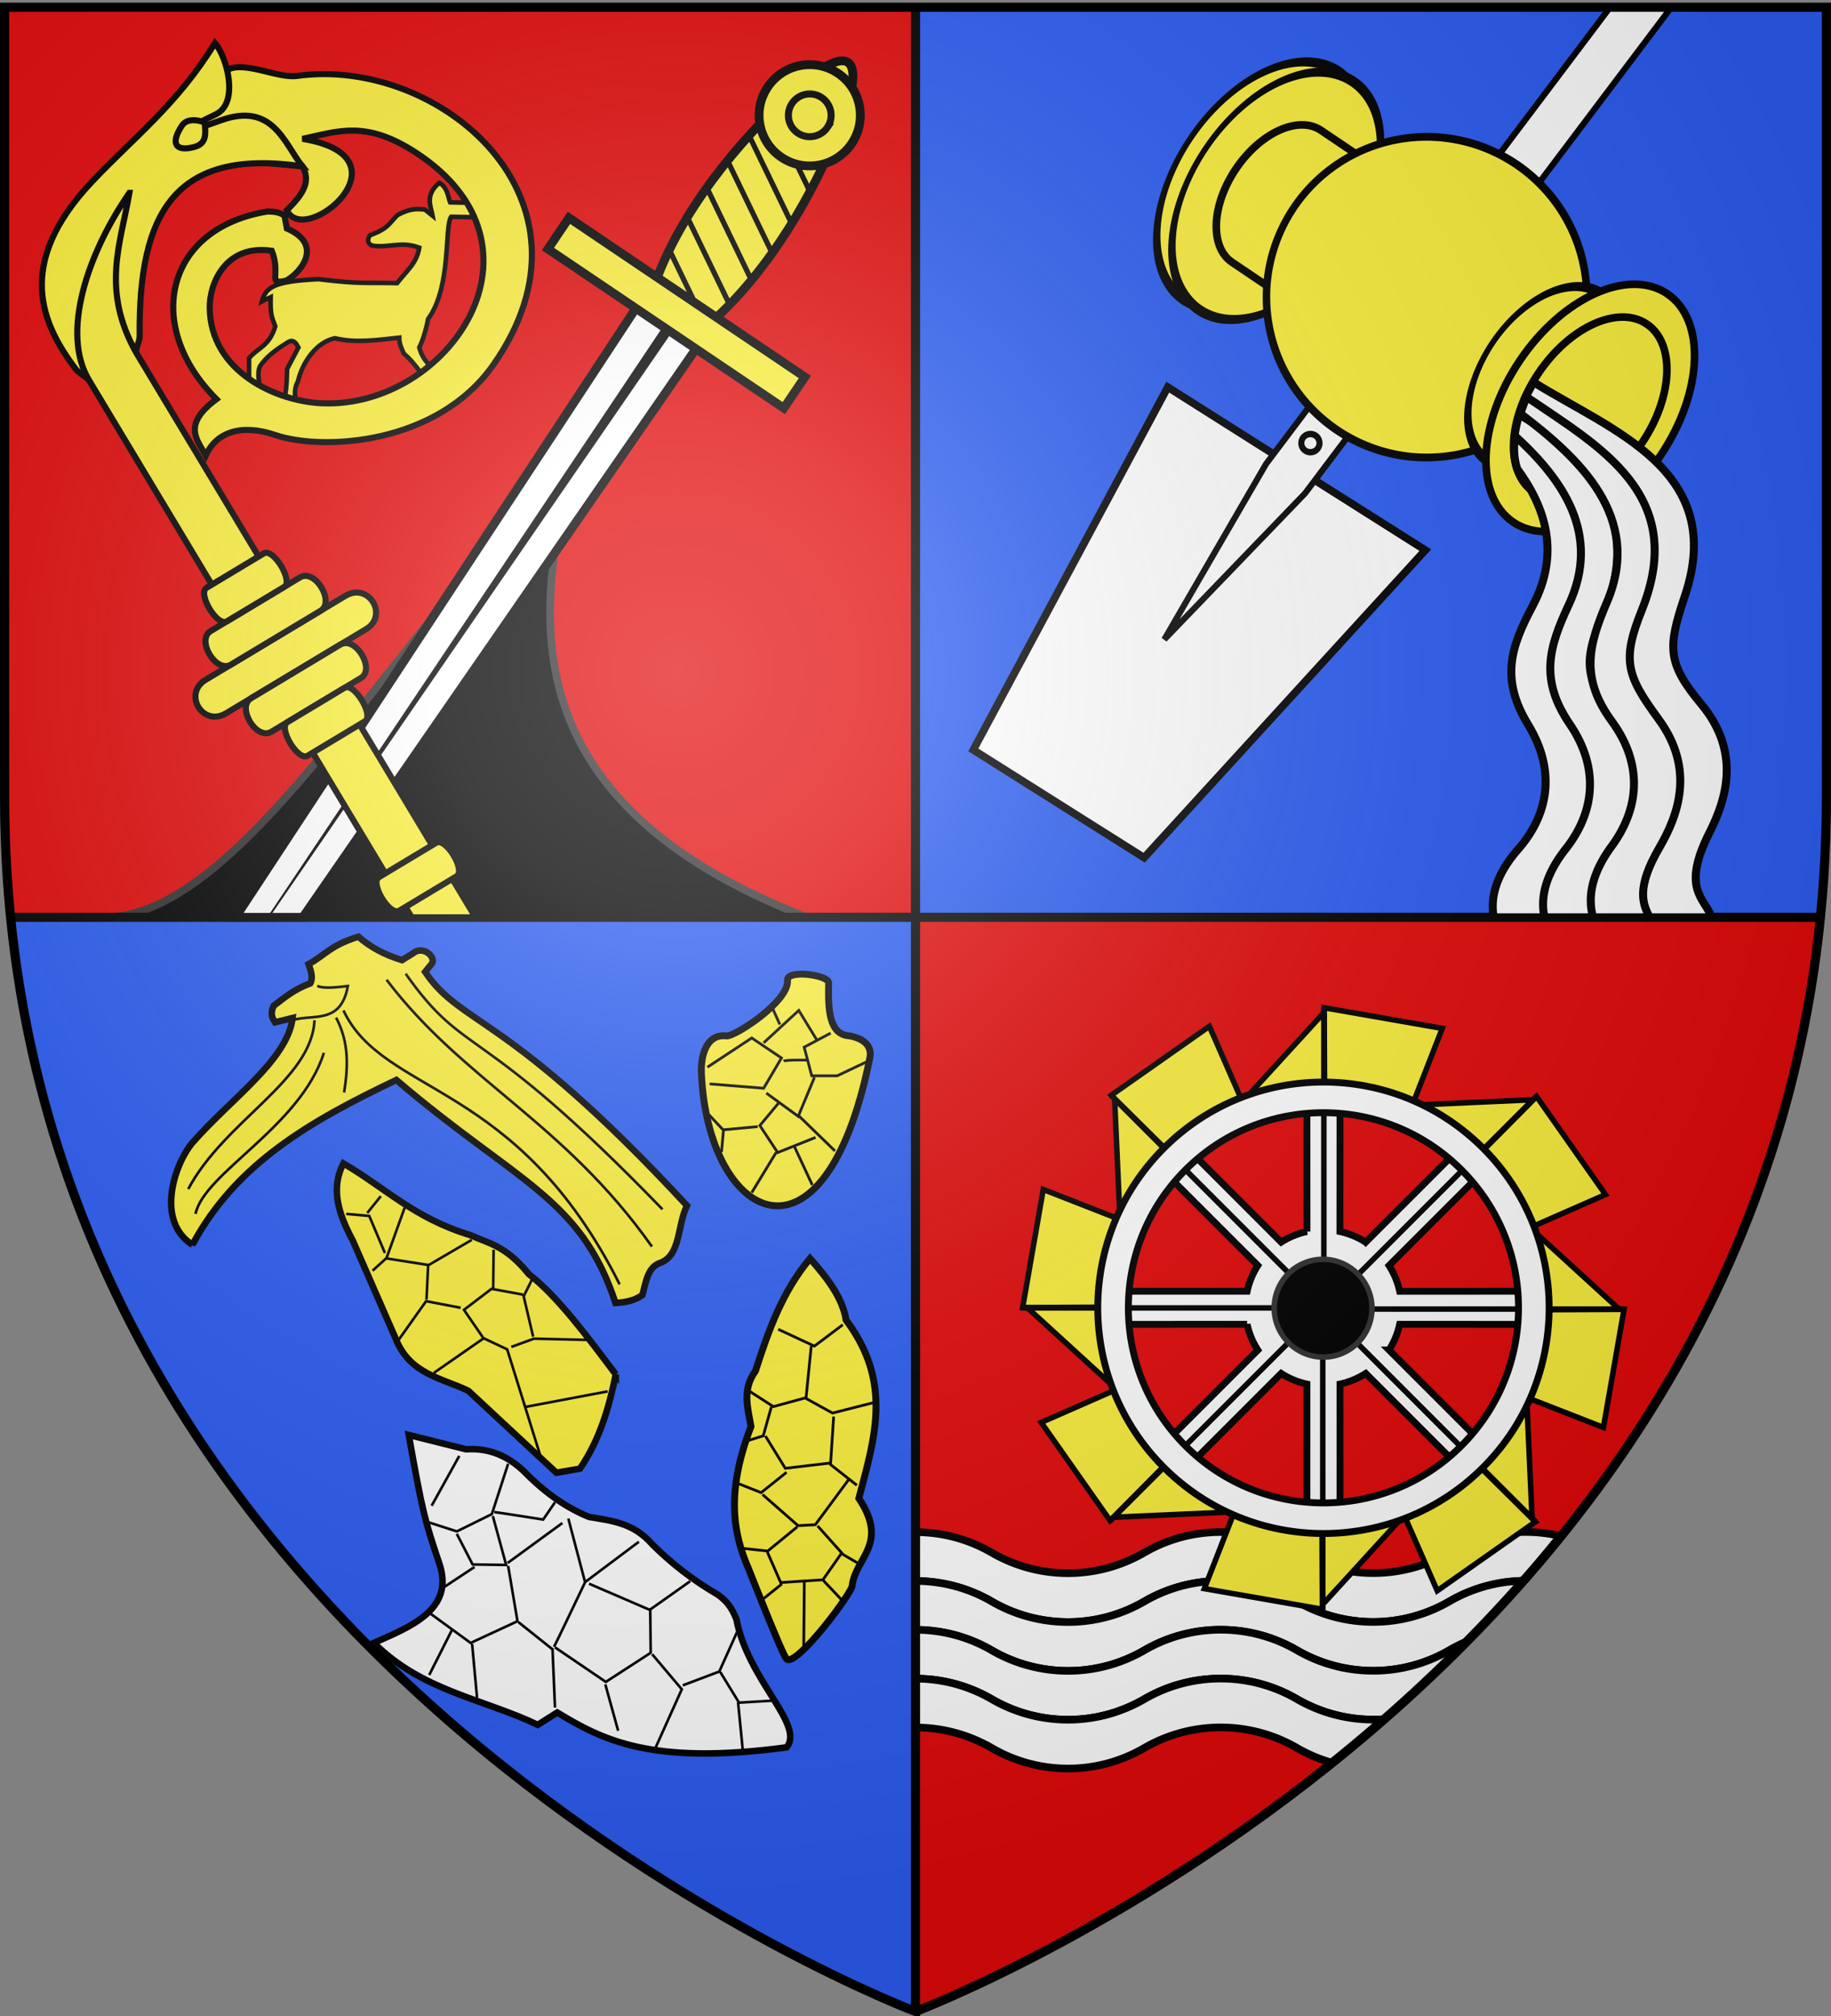 <svg xmlns="http://www.w3.org/2000/svg" xmlns:xlink="http://www.w3.org/1999/xlink" width="600" height="660.518" version="1.0"><rect width="100%" height="100%" fill="#808080" stroke="none"/><desc>Flag of Canton of Valais (Wallis)</desc><defs><radialGradient xlink:href="#a" id="b" cx="221.445" cy="226.331" r="300" fx="221.445" fy="226.331" gradientTransform="matrix(1.353 0 0 1.349 -77.63 -84.79)" gradientUnits="userSpaceOnUse"/><linearGradient id="a"><stop offset="0" style="stop-color:white;stop-opacity:.314"/><stop offset=".19" style="stop-color:white;stop-opacity:.251"/><stop offset=".6" style="stop-color:#6b6b6b;stop-opacity:.125"/><stop offset="1" style="stop-color:black;stop-opacity:.125"/></linearGradient></defs><g style="display:inline"><path d="M3.437 300.958C29.031 557.478 300 659.458 300 659.458v-358.5z" style="fill:#2b5df2;fill-opacity:1;fill-rule:evenodd" transform="translate(0 -.44)"/><path d="M1.5 2.688V261.25c0 13.48.669 26.567 1.938 39.281H300V2.688z" style="fill:#e20909;fill-opacity:1;fill-rule:evenodd"/><path d="M598.5 3.127v258.562c0 13.48-.669 26.567-1.937 39.282H300V3.127z" style="fill:#e20909;fill-opacity:1;fill-rule:evenodd" transform="translate(0 -.44)"/><path d="M598.5 3.127v258.562c0 13.48-.669 26.567-1.937 39.282H300V3.127z" style="fill:#2b5df2;fill-opacity:1;fill-rule:evenodd" transform="translate(0 -.44)"/><path d="M596.563 300.958C570.969 557.478 300 659.458 300 659.458v-358.5z" style="fill:#e20909;fill-opacity:1;fill-rule:evenodd" transform="translate(0 -.44)"/><path d="M500 501.906a49.7 49.7 0 0 0-25 6.719c-7.362 4.268-15.883 6.75-25 6.75a49.7 49.7 0 0 1-25-6.719 49.65 49.65 0 0 0-25-6.719 49.7 49.7 0 0 0-25 6.72c-7.362 4.267-15.883 6.75-25 6.75a49.7 49.7 0 0 1-25-6.72 49.65 49.65 0 0 0-25-6.718v16c9.117 0 17.638 2.45 25 6.718a49.7 49.7 0 0 0 25 6.72c9.117 0 17.638-2.483 25-6.75a49.7 49.7 0 0 1 25-6.72c9.117 0 17.638 2.451 25 6.72a49.7 49.7 0 0 0 25 6.718c9.117 0 17.638-2.482 25-6.75a49.7 49.7 0 0 1 24.406-6.719 450 450 0 0 0 12.281-14.593A49.8 49.8 0 0 0 500 501.906z" style="fill:#fff;fill-opacity:1;stroke:#000;stroke-width:2.5;stroke-miterlimit:4;stroke-dasharray:none;stroke-opacity:1"/><path d="M499.406 517.906A49.7 49.7 0 0 0 475 524.625c-7.362 4.268-15.883 6.75-25 6.75a49.7 49.7 0 0 1-25-6.719 49.65 49.65 0 0 0-25-6.718 49.7 49.7 0 0 0-25 6.718c-7.362 4.268-15.883 6.75-25 6.75a49.7 49.7 0 0 1-25-6.718 49.65 49.65 0 0 0-25-6.72v16c9.117 0 17.638 2.451 25 6.72a49.7 49.7 0 0 0 25 6.718c9.117 0 17.638-2.482 25-6.75a49.7 49.7 0 0 1 25-6.718c9.117 0 17.638 2.45 25 6.718a49.7 49.7 0 0 0 25 6.719c9.117 0 17.638-2.482 25-6.75 1.9-1.1 3.861-2.09 5.906-2.937 6.253-6.337 12.45-12.903 18.5-19.782z" style="fill:#fff;fill-opacity:1;stroke:#000;stroke-width:2.5;stroke-miterlimit:4;stroke-dasharray:none;stroke-opacity:1"/><path d="M400 533.938a49.7 49.7 0 0 0-25 6.718c-7.362 4.268-15.883 6.75-25 6.75a49.7 49.7 0 0 1-25-6.718 49.65 49.65 0 0 0-25-6.72v16c9.117 0 17.638 2.451 25 6.72a49.7 49.7 0 0 0 25 6.718c9.117 0 17.638-2.482 25-6.75a49.7 49.7 0 0 1 25-6.718c9.117 0 17.638 2.45 25 6.718a49.7 49.7 0 0 0 25 6.719 50 50 0 0 0 3.75-.125 507 507 0 0 0 27.156-25.562 50 50 0 0 0-5.906 2.937c-7.362 4.268-15.883 6.75-25 6.75a49.7 49.7 0 0 1-25-6.719 49.65 49.65 0 0 0-25-6.718z" style="fill:#fff;fill-opacity:1;stroke:#000;stroke-width:2.5;stroke-miterlimit:4;stroke-dasharray:none;stroke-opacity:1"/><path d="M400 549.938a49.7 49.7 0 0 0-25 6.718c-7.362 4.268-15.883 6.75-25 6.75a49.7 49.7 0 0 1-25-6.718 49.65 49.65 0 0 0-25-6.72v16c9.117 0 17.638 2.451 25 6.72a49.7 49.7 0 0 0 25 6.718c9.117 0 17.638-2.482 25-6.75a49.7 49.7 0 0 1 25-6.718c9.117 0 17.638 2.45 25 6.718a49.9 49.9 0 0 0 11.688 4.907 538 538 0 0 0 17.062-14.313 50 50 0 0 1-3.75.125 49.7 49.7 0 0 1-25-6.719 49.65 49.65 0 0 0-25-6.718z" style="fill:#fff;fill-opacity:1;stroke:#000;stroke-width:2.5;stroke-miterlimit:4;stroke-dasharray:none;stroke-opacity:1"/><path d="M33.324 300.958c46.97 1.287 97.62-97.62 154.755-149.407-12.602 48.05-22.615 111.047 76.295 149.407z" style="display:inline;opacity:1;fill:#000;fill-opacity:1;stroke:#313131;stroke-width:2.5;stroke-miterlimit:4;stroke-dasharray:none;stroke-opacity:1" transform="translate(0 -.44)"/></g><g style="display:inline"><path d="M3.349 299.458h592.626v3H3.349z" style="opacity:1;fill:#000;fill-opacity:1;stroke:none;stroke-width:3;stroke-miterlimit:4;stroke-dasharray:none;stroke-opacity:1" transform="translate(0 -.44)"/><path d="M298.5 2.807h3v656.65h-3z" style="opacity:1;fill:#000;fill-opacity:1;stroke:none;stroke-width:3;stroke-miterlimit:4;stroke-dasharray:none;stroke-opacity:1" transform="translate(0 -.44)"/><path d="m318.94 246.123 55.975 35.308 92.146-100.757-84.395-53.393z" style="opacity:1;fill:#fff;fill-opacity:1;stroke:#000;stroke-width:2.5;stroke-miterlimit:4;stroke-dasharray:none;stroke-opacity:1" transform="translate(0 -.44)"/><path d="M527.375 2.688 414.875 152l-33.344 57.5 46.125-47.875L547.438 2.688z" style="fill:#fff;fill-opacity:1;fill-rule:evenodd;stroke:#000;stroke-width:2;stroke-miterlimit:4;stroke-dasharray:none;stroke-opacity:1;display:inline"/><path d="M-335.857 56.837a57.698 52.531 0 1 1-115.397 0 57.698 52.531 0 1 1 115.397 0z" style="fill:#fcef3c;fill-opacity:1;stroke:#000;stroke-width:3.885;stroke-miterlimit:4;stroke-dasharray:none;stroke-opacity:1" transform="matrix(.4 .27 -.48 .712 597.942 126.593)"/><path d="M-335.857 56.837a57.698 52.531 0 1 1-115.397 0 57.698 52.531 0 1 1 115.397 0z" style="fill:#fcef3c;fill-opacity:1;stroke:#000;stroke-width:3.885;stroke-miterlimit:4;stroke-dasharray:none;stroke-opacity:1" transform="matrix(.4 .27 -.48 .712 602.917 129.948)"/><path d="M432.878 43.144c-7.353-4.96-19.845.697-27.89 12.624s-8.611 25.63-1.258 30.59l31.193 21.039 29.147-43.214z" style="fill:#fcef3c;fill-opacity:1;stroke:#000;stroke-width:2.5;stroke-miterlimit:4;stroke-dasharray:none;stroke-opacity:1" transform="translate(0 -.44)"/><path d="M-335.857 56.837a57.698 52.531 0 1 1-115.397 0 57.698 52.531 0 1 1 115.397 0z" style="fill:#fcef3c;fill-opacity:1;stroke:#000;stroke-width:2.622;stroke-miterlimit:4;stroke-dasharray:none;stroke-opacity:1" transform="matrix(.754 .509 -.559 .829 796.004 250.562)"/><path d="M-335.857 56.837a57.698 52.531 0 1 1-115.397 0 57.698 52.531 0 1 1 115.397 0z" style="fill:#fcef3c;fill-opacity:1;stroke:#000;stroke-width:5.285;stroke-miterlimit:4;stroke-dasharray:none;stroke-opacity:1" transform="matrix(.294 .198 -.353 .523 641.89 171.837)"/><path d="M-335.857 56.837a57.698 52.531 0 1 1-115.397 0 57.698 52.531 0 1 1 115.397 0" style="fill:#fcef3c;fill-opacity:1;stroke:none;stroke-width:2.5;stroke-miterlimit:4;stroke-dasharray:none;stroke-opacity:1" transform="matrix(.4 .27 -.48 .712 705.717 199.288)"/><path d="M546.338 96.68c-12.73-8.587-34.362 1.207-48.291 21.858-13.929 20.65-14.907 44.376-2.176 52.963s34.362-1.208 48.291-21.858c13.93-20.65 14.907-44.376 2.176-52.963zm-6.693 9.923c9.359 6.312 8.668 23.753-1.571 38.933-10.24 15.18-26.17 22.38-35.528 16.068s-8.624-23.762 1.615-38.942 26.126-22.372 35.484-16.06z" style="fill:#fcef3c;fill-opacity:1;stroke:#000;stroke-width:2.5;stroke-miterlimit:4;stroke-dasharray:none;stroke-opacity:1" transform="translate(0 -.44)"/><path d="m802.5 125.188-2.625 5c20.711 13.51 50.278 31.665 38.656 63.593-5.304 14.573-9.254 25.573 1.813 38.938 11.284 13.626 10.535 28.424 1.843 41.437-5.934 9.441-9.723 18.503-6.687 26.375h25.375c-2.135-6.238-10.133-9.094-.719-27.719 5.494-10.869 10.443-26.343-2.625-42.062-11.228-13.507-11.117-18.605-5.437-35.437 13.942-41.318-24.024-54.123-49.594-70.125z" style="fill:#fff;fill-opacity:1;stroke:#000;stroke-width:2.622;stroke-miterlimit:4;stroke-dasharray:none;stroke-opacity:1" transform="translate(-300)"/><path d="M796.563 141.531c-.664 4.489-.568 8.54.593 12.031 9.361 12.78 14.212 27.762 5.063 44.97-7.205 13.55-10.587 23.92-1.438 38.937 9.33 15.311 6.595 29.824-3.75 41.281-6.161 7.227-8.863 14.553-7.562 21.781h17.75c-1.446-4.27-1.56-9.816 5.781-20.312 6.894-9.857 13.843-24.36 3.031-42.031-9.29-15.184-10.473-20.339-2.593-36.063 14.086-28.11.552-45.473-16.875-60.594z" style="fill:#fff;fill-opacity:1;stroke:#000;stroke-width:2.622;stroke-miterlimit:4;stroke-dasharray:none;stroke-opacity:1" transform="translate(-300)"/><path d="M797.813 135.813c-.71 2.362-1.22 4.67-1.47 6.906 15.533 14.178 28.632 32.193 17.657 55.562-6.55 13.946-9.445 24.5.406 38.969 10.045 14.753 8.004 29.4-1.781 41.438-5.724 7.46-8.04 14.798-6.531 21.843h18.031c-1.862-4.26-2.66-9.802 4.531-21.281 6.416-10.24 12.67-25.132 1.032-42.156-10-14.629-11.433-19.72-4.313-35.875 14.534-32.977-8.316-54.155-27.562-65.406z" style="fill:#fff;fill-opacity:1;stroke:#000;stroke-width:2.622;stroke-miterlimit:4;stroke-dasharray:none;stroke-opacity:1" transform="translate(-300)"/><path d="m800.188 130-2 5.469c18.956 14.444 40.433 33.8 28.343 61.906-6.103 14.189-8.648 24.855 1.657 38.938 10.506 14.358 8.928 29.063-.47 41.468-5.654 7.915-7.719 15.574-5.687 22.75h18.563c-2.38-4.398-4.437-9.739 3.156-22.812 6.087-10.48 11.89-25.59-.281-42.156-10.458-14.236-12.073-19.237-5.469-35.657 15.21-37.82-13.782-53.492-37.812-69.906z" style="fill:#fff;fill-opacity:1;stroke:#000;stroke-width:2.622;stroke-miterlimit:4;stroke-dasharray:none;stroke-opacity:1" transform="translate(-300)"/><path d="m-109.498 418.458 4.22 4.22 27.091 27.091a28.3 28.3 0 0 0-3.867 9.347h-44.282v12.021h5.966l38.294-.022a28.2 28.2 0 0 0 3.89 9.37l-27.092 27.09-4.22 4.22 4.242 4.244 4.243 4.242 4.22-4.22L-69.7 488.97a28.1 28.1 0 0 0 9.347 3.867v44.282h12.02v-44.282a28.3 28.3 0 0 0 9.347-3.867l27.092 27.09 4.22 4.221 4.243-4.242 4.242-4.243-4.22-4.22-27.113-27.114a28.3 28.3 0 0 0 3.867-9.347l38.338.022h5.966v-12.02h-5.966l-38.338.022a28.1 28.1 0 0 0-3.867-9.348l27.113-27.113 4.22-4.22-4.242-4.243-4.243-4.242-4.22 4.22-27.114 27.113a28.2 28.2 0 0 0-9.347-3.867l.022-38.338v-5.966h-12.02v5.966l.022 38.338a28.3 28.3 0 0 0-9.37 3.845l-27.09-27.09-4.221-4.221-4.243 4.242zm45.122 36.637c5.533-5.533 14.509-5.511 20.042.022s5.533 14.487 0 20.02-14.51 5.555-20.042.022-5.533-14.531 0-20.064z" style="opacity:1;fill:#fff;fill-opacity:1;stroke:#000;stroke-width:2.5;stroke-miterlimit:4;stroke-dasharray:none;stroke-opacity:1" transform="translate(482.7 8.912)scale(.902)"/><path d="M-355.348 464.688V355.49" style="opacity:1;fill:none;fill-opacity:1;stroke:#000;stroke-width:2;stroke-miterlimit:4;stroke-dasharray:none;stroke-opacity:1" transform="rotate(-45 67.696 -486.543)scale(.902)"/><path d="m-355.344 357.5-29.562 32.344h29.562zm-41.594 4.938-35.625 25.03 21.125 20.938 26.514-18.552z" style="opacity:1;fill:#fcef3c;fill-opacity:1;stroke:#000;stroke-width:2;stroke-miterlimit:4;stroke-dasharray:none;stroke-opacity:1" transform="rotate(-45 67.696 -486.543)scale(.902)"/><path d="M-355.348 464.688V355.49" style="opacity:1;fill:none;fill-opacity:1;stroke:#000;stroke-width:2;stroke-miterlimit:4;stroke-dasharray:none;stroke-opacity:1" transform="rotate(-90 61.12 46.859)scale(.902)"/><path d="m-355.344 357.5-29.562 32.344h29.562zm-41.594 4.938-35.625 25.03 21.125 20.938 26.514-18.552z" style="opacity:1;fill:#fcef3c;fill-opacity:1;stroke:#000;stroke-width:2;stroke-miterlimit:4;stroke-dasharray:none;stroke-opacity:1" transform="rotate(-90 61.12 46.859)scale(.902)"/><path d="M-355.348 464.688V355.49" style="opacity:1;fill:none;fill-opacity:1;stroke:#000;stroke-width:2;stroke-miterlimit:4;stroke-dasharray:none;stroke-opacity:1" transform="rotate(-135 58.394 267.807)scale(.902)"/><path d="m-355.344 357.5-29.562 32.344h29.562zm-41.594 4.938-35.625 25.03 21.125 20.938 26.514-18.552z" style="opacity:1;fill:#fcef3c;fill-opacity:1;stroke:#000;stroke-width:2;stroke-miterlimit:4;stroke-dasharray:none;stroke-opacity:1" transform="rotate(-135 58.394 267.807)scale(.902)"/><path d="M-355.348 464.688V355.49" style="opacity:1;fill:none;fill-opacity:1;stroke:#000;stroke-width:2;stroke-miterlimit:4;stroke-dasharray:none;stroke-opacity:1" transform="rotate(180 56.467 424.041)scale(.902)"/><path d="m-355.344 357.5-29.562 32.344h29.562zm-41.594 4.938-35.625 25.03 21.125 20.938 26.514-18.552z" style="opacity:1;fill:#fcef3c;fill-opacity:1;stroke:#000;stroke-width:2;stroke-miterlimit:4;stroke-dasharray:none;stroke-opacity:1" transform="rotate(180 56.467 424.041)scale(.902)"/><path d="M-355.348 464.688V355.49" style="opacity:1;fill:none;fill-opacity:1;stroke:#000;stroke-width:2;stroke-miterlimit:4;stroke-dasharray:none;stroke-opacity:1" transform="rotate(135 54.544 580.26)scale(.902)"/><path d="m-355.344 357.5-29.562 32.344h29.562zm-41.594 4.938-35.625 25.03 21.125 20.938 26.514-18.552z" style="opacity:1;fill:#fcef3c;fill-opacity:1;stroke:#000;stroke-width:2;stroke-miterlimit:4;stroke-dasharray:none;stroke-opacity:1" transform="rotate(135 54.544 580.26)scale(.902)"/><path d="M-355.348 464.688V355.49" style="opacity:1;fill:none;fill-opacity:1;stroke:#000;stroke-width:2;stroke-miterlimit:4;stroke-dasharray:none;stroke-opacity:1" transform="rotate(90 51.806 801.21)scale(.902)"/><path d="m-355.344 357.5-29.562 32.344h29.562zm-41.594 4.938-35.625 25.03 21.125 20.938 26.514-18.552z" style="opacity:1;fill:#fcef3c;fill-opacity:1;stroke:#000;stroke-width:2;stroke-miterlimit:4;stroke-dasharray:none;stroke-opacity:1" transform="rotate(90 51.806 801.21)scale(.902)"/><path d="M-355.348 464.688V355.49" style="opacity:1;fill:none;fill-opacity:1;stroke:#000;stroke-width:2;stroke-miterlimit:4;stroke-dasharray:none;stroke-opacity:1" transform="rotate(45 45.217 1334.612)scale(.902)"/><path d="m-355.344 357.5-29.562 32.344h29.562zm-41.594 4.938-35.625 25.03 21.125 20.938 26.514-18.552z" style="opacity:1;fill:#fcef3c;fill-opacity:1;stroke:#000;stroke-width:2;stroke-miterlimit:4;stroke-dasharray:none;stroke-opacity:1" transform="rotate(45 45.217 1334.612)scale(.902)"/><path d="M-355.348 464.688V355.49" style="opacity:1;fill:none;fill-opacity:1;stroke:#000;stroke-width:2;stroke-miterlimit:4;stroke-dasharray:none;stroke-opacity:1" transform="translate(754.338 9.321)scale(.902)"/><path d="m-355.344 357.5-29.562 32.344h29.562zm-41.594 4.938-35.625 25.03 21.125 20.938 26.514-18.552z" style="opacity:1;fill:#fcef3c;fill-opacity:1;stroke:#000;stroke-width:2;stroke-miterlimit:4;stroke-dasharray:none;stroke-opacity:1" transform="translate(754.338 9.321)scale(.902)"/><path d="M-265.613 466.357a87.373 82.324 0 1 1-174.745 0 87.373 82.324 0 1 1 174.745 0z" style="opacity:1;fill:#000;fill-opacity:1;stroke:#313131;stroke-width:9.573;stroke-miterlimit:4;stroke-dasharray:none;stroke-opacity:1" transform="rotate(-45 592.634 -341.799)scale(.183 .194)"/><path d="M-112.327 407.144c-32.006 32.007-32.006 83.96 0 115.966s83.96 32.006 115.966 0 32.006-83.96 0-115.966-83.959-32.006-115.966 0zm7.867 7.867c27.665-27.665 72.567-27.665 100.232 0s27.666 72.567 0 100.232c-27.665 27.665-72.589 27.687-100.254.022s-27.643-72.59.022-100.254z" style="opacity:1;fill:#fff;fill-opacity:1;stroke:#000;stroke-width:2.5;stroke-miterlimit:4;stroke-dasharray:none;stroke-opacity:1" transform="translate(482.7 8.912)scale(.902)"/><path d="M433.415 147.471a2.995 2.859 0 1 1-5.99 0 2.995 2.859 0 1 1 5.99 0z" style="opacity:1;fill:#fff;fill-opacity:1;stroke:#000;stroke-width:2;stroke-miterlimit:4;stroke-dasharray:none;stroke-opacity:1" transform="matrix(.995 0 0 1.043 1.142 -8.64)"/><path d="M259.87 30.425c18.28-16.579 24.453-12.415 15.69 10.583s-23.825 48.42-42.343 64.837-26.84 10.804-18.555-12.516c8.285-23.319 26.93-46.326 45.209-62.904z" style="fill:#fcef3c;fill-opacity:1;fill-rule:nonzero;stroke:#000;stroke-width:2.88;stroke-miterlimit:4;stroke-dasharray:none;stroke-opacity:1" transform="translate(0 -.44)"/><path d="M210.844 97.219 77.156 300.53H99.22l131.406-189.968z" style="fill:#fff;fill-opacity:1;fill-rule:nonzero;stroke:#000;stroke-width:2.88;stroke-miterlimit:4;stroke-opacity:1"/><path d="M218.656 104.906 87.563 300.531h.718l133.25-193.687z" style="fill:#000;fill-opacity:1;fill-rule:evenodd;stroke:none;stroke-width:4;stroke-linecap:butt;stroke-linejoin:miter;stroke-miterlimit:4;stroke-dasharray:none;stroke-opacity:1"/><path d="M268.605 22.082c-.49.325-.972.647-1.444.98l9.09 18.811c.281-.74.553-1.48.825-2.222zm-8.042 6.257q-.672.588-1.34 1.181l11.879 24.622q.473-1.029.935-2.062zm-7.642 7.048c-.435.422-.878.84-1.31 1.266l13.884 28.731c.34-.627.676-1.25 1.008-1.881zm-7.41 7.573q-.623.676-1.24 1.356l15.172 31.425q.543-.86 1.077-1.727zm-7.113 8.164c-.399.485-.802.963-1.196 1.451l15.78 32.681c.386-.53.76-1.062 1.141-1.596zm-6.812 8.78c-.383.528-.765 1.064-1.142 1.596l15.69 32.49c.407-.483.806-.978 1.206-1.466zm-6.442 9.55c-.36.576-.724 1.147-1.077 1.727l14.86 30.758.472-.441c.275-.287.546-.57.818-.86zm-6.012 10.427c-.314.659-.634 1.321-.95 1.987l13.094 27.134a74 74 0 0 0 1.354-1.17z" style="fill:#000;fill-opacity:1;fill-rule:nonzero;stroke:none;stroke-width:5;stroke-miterlimit:4;stroke-opacity:1" transform="translate(0 -.44)"/><path d="M194.724-44.723h93.236v12.314h-93.236z" style="fill:#fcef3c;fill-opacity:1;fill-rule:nonzero;stroke:#000;stroke-width:2.88;stroke-miterlimit:4;stroke-dasharray:none;stroke-opacity:1" transform="rotate(34 .718 -.22)"/><path d="M317.693 37.924c.006 15.904-12.885 28.8-28.79 28.8-15.903 0-28.795-12.896-28.789-28.8-.006-15.904 12.886-28.8 28.79-28.8s28.795 12.896 28.789 28.8z" style="fill:#fcef3c;fill-opacity:1;fill-rule:nonzero;stroke:#000;stroke-width:5;stroke-miterlimit:4;stroke-dasharray:none;stroke-opacity:1" transform="rotate(34 189.82 191.599)scale(.576)"/><path d="M161.624 35.904c.003 7.813-6.33 14.148-14.142 14.148s-14.145-6.335-14.142-14.148c-.003-7.812 6.33-14.147 14.142-14.147 7.813 0 14.145 6.335 14.142 14.147z" style="fill:#fcef3c;fill-opacity:1;fill-rule:nonzero;stroke:#000;stroke-width:4.656;stroke-miterlimit:4;stroke-dasharray:none;stroke-opacity:1" transform="rotate(34 136.448 342.342)scale(.495)"/><path d="M781.62 124.376v-6.572c2.865-3.477 6.614-3.864 8.593-10.446-1.05-2.933-1.663-3.415-1.517-9.539-1.292.646-1.224.478-2.864 1.348 1.285-4.685 4.009-6.584 18.52-7.267 14.03 1.701 15.296 1.057 25.766 1.297 3.303-4.24 6.43-6.49 7.273-11.619-6.277-2.278-9.682.225-15.523-.674-1.072-.615-1.822-1.423-.674-3.37 6.24-2.267 6.298-3.976 9.12-6.67 4.32-2.24 6.272-2.006 8.93-1.755l2.528 2.022c-.479-2.734-2.733-6.808 2.19-10.783 2.776 1.46 2.893 4.92 3.54 6.38l8.592.191 1.348 4.718-9.604-.169c-2.304 3.483.223 22.803-7.582 33.53-.314 2.191-1.67 7.078-2.865 9.268 1.205 4.556 3.917 6.096 6.066 8.762l-3.707 1.853c-2.436-2.876-4.28-5.95-7.413-8.593-.747-1.66-1.533-3.308-1.517-5.223-6.852.72-14.21 1.86-21.062.19-6.166 1.232-10.743 8.077-12.131 14.132-1.862 3.439-.505 6.234-.337 9.267l-4.887-1.853c1.44-2.356 1.56-6.91 1.685-11.458l3.707-7.077c-.767-1.368-1.555-2.683-3.201-1.853-3.832 2.352-7.381 4.846-9.436 8.087-1.198 2.828.26 6.983.674 10.616l-4.044-3.37z" style="fill:#fcef3c;fill-opacity:1;stroke:#000;stroke-width:1.5;stroke-miterlimit:4;stroke-dasharray:none;stroke-opacity:1" transform="translate(-700 -.44)"/><path d="M774.712 23.24c5.585-2.841 16.408 2.948 22.57 2.085 46.464-6.508 102.471 40.22 64.41 94.588-18.456 26.363-56.041 28.28-71.432 23.06-11.289-3.83-19.44-.92-22.838 6.712-2.814-5.267-7.836-10.042 3.51-18.465-24.123-24.082-16.717-56.136 16.791-61.496 1.752.094 3.459-.01 5.497 1.37l.776 4.208c12.44 5.373 4.233 14.746-.247 17.089-6.33 1.498-1.578-1.876-4.693-9.8-15.337-2.229-20.432 10.936-20.34 18.647.25 21.187 22.138 30.755 36.909 31.334 41.485 1.625 77.604-51.504 30.69-82.114-16.639-10.856-25.694-6.921-37.186-4.528 36.46 5.965.643 35.97-5.13 23.39 4.43-4.43 8.317-8.934 5.082-14.396L749.869 50.5z" style="fill:#fcef3c;fill-opacity:1;stroke:#000;stroke-width:2;stroke-miterlimit:4;stroke-dasharray:none;stroke-opacity:1" transform="translate(-700 -.44)"/><path d="m729.278 125.189 15.351-9.224c-.084-2.084 1.151-3.435 1.132-5.424-.404-40.345 11.494-61.671 53.32-55.617-5.985-7.53-9.675-21.164-26.714-15.066l-5.192 1.858c.367 3.791-.164 6.053-3.779 6.949-5.593 1.386-7.778-.907-3.824-7.006 1.316-2.03 3.958-2.173 6.424-1.449l4.762-2.33c7.719-3.776 3.6-18.769-.313-23.343-12.233 19.991-26.5 30.833-40.264 45.392-25.86 27.353-16.081 47.073-5.508 61.257 1.218 1.634 3.444 2.464 4.605 4.002z" style="fill:#fcef3c;fill-opacity:1;stroke:#000;stroke-width:2;stroke-miterlimit:4;stroke-dasharray:none;stroke-opacity:1" transform="translate(-700 -.44)"/><path d="M742.407 63.627c-13.624 19.667-22.675 46.01-13.125 61.562l105.625 175.782h20.875l-111.157-185c-11.624-20.682-5.048-35.791-2.218-52.344z" style="fill:#fcef3c;fill-opacity:1;stroke:#000;stroke-width:2;stroke-miterlimit:4;stroke-opacity:1" transform="translate(-700 -.44)"/><path d="M774.068 234.134c-7.745 4.581-14.262-6.517-6.615-11.01l45.727-27.475c7.748-4.588 14.333 6.603 6.615 11.01z" style="fill:#fcef3c;fill-opacity:1;stroke:#000;stroke-width:2;stroke-miterlimit:4;stroke-opacity:1" transform="translate(-700 -.44)"/><path d="M775.685 218.178c-4.968 2.913-11.525-8.16-6.615-11.009l29.265-17.584c4.97-2.919 11.592 8.25 6.615 11.01zM788.915 240.196c-4.969 2.913-11.525-8.16-6.615-11.009l29.265-17.584c4.97-2.919 11.591 8.25 6.615 11.01z" style="fill:#fcef3c;fill-opacity:1;stroke:#000;stroke-width:2;stroke-miterlimit:4;stroke-opacity:1" transform="translate(-700 -.44)"/><path d="M774.339 204.004c-3.191 1.845-9.774-9.213-6.615-11.01l18.73-11.253c3.19-1.85 9.836 9.304 6.614 11.009zM800.798 248.04c-3.191 1.845-9.773-9.213-6.615-11.01l18.73-11.253c3.191-1.85 9.837 9.304 6.615 11.009zM830.833 298.812c-3.191 1.845-9.774-9.213-6.615-11.01l18.73-11.253c3.19-1.85 9.836 9.304 6.614 11.009z" style="fill:#fcef3c;fill-opacity:1;stroke:#000;stroke-width:2;stroke-miterlimit:4;stroke-opacity:1" transform="translate(-700 -.44)"/><path d="M76.534 423.42c-13.729-10.675-3.554-32.138 3.431-38.876 15.774-15.215 38.956-28.294 42.286-44.151l-6.831 1.051c-.823-1.608-1.718-3.173 0-6.306 4.348-2.73 8.364-5.627 14.714-7.357 1.283-1.81.777-4.515 0-7.357 6.632-2.933 9-6.475 19.896-8.799 4.092 4.236 9.15 7.697 15.837 10.376l4.276-2.164c3.925-2.824 8.55 1.63 7.16 4.266l-3.028 3.153c12.095 21.926 29.982 17.978 91.96 97.74-4.465 7.288-3.94 18.823-12.243 20.94-4.602 1.172-5.83 6.233-7.725 11.641-3.503 1.986-7.007 2.177-10.51 2.102-9.697-41.362-33.713-49.18-76.052-92.228-33.727 12.61-63.854 26.375-83.171 55.97z" style="opacity:1;fill:#fcef3c;fill-opacity:1;stroke:#000;stroke-width:2.5;stroke-miterlimit:4;stroke-dasharray:none;stroke-opacity:1" transform="scale(.857)rotate(-5 675.65 483.559)"/><path d="M122.493 341.136c7.969-1.546 17.955 3.298 21.873-11.075-4.88.133-9.642.206-11.628-1.108M76.81 402.048c16.256-25.008 50.54-37.108 53.713-60.081M78.747 411.739c4.687-15.352 42.887-29.675 54.267-57.036M141.874 339.198c12.531 34.021 63.774 32.21 96.076 113.518M251.516 439.426c-29.367-50.375-66.402-69.417-92.199-110.473M138.829 341.69c4.243 10.049 2.876 19.475.554 28.795M166.793 327.292c20.652 35.433 25.38 18.735 89.984 98.29" style="opacity:1;fill:none;fill-opacity:1;stroke:#000;stroke-width:1;stroke-miterlimit:4;stroke-dasharray:none;stroke-opacity:1" transform="scale(.857)rotate(-5 675.65 483.559)"/><path d="M232.966 351.38c-.22-5.349 1.425-14.185 9.137-13.29 2.857.332 22.712-12.443 22.15-20.211-.288-3.975 14.545-2.013 14.95.83-.23 9.788.014 19.014 7.753 19.381 4.815.952 8.117 3.47 7.199 8.03-16.427 81.547-58.965 59.311-61.19 5.26z" style="opacity:1;fill:#fcef3c;fill-opacity:1;stroke:#000;stroke-width:2.5;stroke-miterlimit:4;stroke-dasharray:none;stroke-opacity:1" transform="translate(19.704 34.438)scale(.902)"/><path d="m235.165 349.43 16.097-10.6 10.797 7.263-6.478 10.993-19.63-1.57M279.923 337.063l-9.619 5.104 2.748 10.404h9.227l11.19-5.3M262.844 347.271c.786-.589 8.442-.393 8.442-.393M255.581 340.597l12.76-11.779 6.478 10.6M256.563 358.853l11.582 8.441 5.889-14.134M268.145 366.902l13.349 12.956M261.078 362.387l-6.871 8.245 6.478 9.815 13.742-5.497M253.422 371.024l-12.564 1.178-5.89-6.282M241.054 371.613l-.785 8.638M260.096 380.447l-8.834 14.527M266.77 378.287l6.479 13.938M261.47 333.922l-2.748-6.085" style="opacity:1;fill:none;fill-opacity:1;stroke:#000;stroke-width:1;stroke-miterlimit:4;stroke-dasharray:none;stroke-opacity:1" transform="translate(19.704 34.438)scale(.902)"/><path d="M264.336 451.263c-12.198 10.275-19.549 23.459-26.626 36.806-6.044 5.802-5.04 12.778-5.09 19.578-13.198 21.935-13.156 37.25-9.789 50.903 0 0 6.567 32.556 7.831 34.457 2.667 4.011 28.674-20.392 28.192-22.319 3.192-9.744 15.756-12.46 7.832-30.541l4.307-9.398c7.436-16.555 13.39-33.522 2.35-55.21.203-8.092-4.057-16.184-9.007-24.276z" style="opacity:1;fill:#fcef3c;fill-opacity:1;stroke:#000;stroke-width:2.5;stroke-miterlimit:4;stroke-dasharray:none;stroke-opacity:1" transform="rotate(-10 282.046 255.343)scale(.902)"/><path d="m248.489 474.577 11.884 8.3 11.507-5.848M259.241 482.689l-5.093 18.11-12.262 1.131-7.546-6.98M253.96 500.987l8.677 6.98 15.28-1.132M241.131 501.93l-4.716 9.81-5.848.754M262.825 509.287l-4.15 16.978 8.112 9.055" style="opacity:1;fill:none;fill-opacity:1;stroke:#000;stroke-width:1;stroke-miterlimit:4;stroke-dasharray:none;stroke-opacity:1" transform="rotate(-10 282.046 255.343)scale(.902)"/><path d="m237.17 511.928 5.093 12.828 16.6.943M242.452 526.265l-10.375 5.66-7.357-4.528M232.454 532.679l10.753 13.393 6.225.755 14.902-14.148M242.83 546.45l-12.074 6.79-8.489-2.452M250.186 547.393l7.357 11.884 4.905 4.15" style="opacity:1;fill:none;fill-opacity:1;stroke:#000;stroke-width:1;stroke-miterlimit:4;stroke-dasharray:none;stroke-opacity:1" transform="rotate(-10 282.046 255.343)scale(.902)"/><path d="m230.567 553.618 2.83 11.696 15.28 1.698 8.49-8.49M233.774 565.88l-7.923 4.339M248.866 567.389l5.848 8.866M241.886 566.634l-4.339 23.392" style="opacity:1;fill:none;fill-opacity:1;stroke:#000;stroke-width:1;stroke-miterlimit:4;stroke-dasharray:none;stroke-opacity:1" transform="rotate(-10 282.046 255.343)scale(.902)"/><path d="M70.515 452.046c5.408 30.402 6.223 32.808 11.746 49.336 5.936 17.761-11.937 24.233-25.06 30.15 18.248 18.35 41.624 21.314 62.65 31.325l7.44-4.699c17.294 10.409 35.662 20.28 87.709 13.313 7.067-8.622-14.749-25.582-19.187-48.945-1.298-3.132-2.684-6.265-7.048-9.397-10.058-5.827-18.128-12.317-25.06-19.186-7.376-8.533-15.895-9.067-24.276-10.572-8.353-3.385-16.706-9.017-25.06-17.62-7.309-6.828-14.618-8.682-21.927-8.223z" style="opacity:1;fill:#fff;fill-opacity:1;stroke:#000;stroke-width:2.5;stroke-miterlimit:4;stroke-dasharray:none;stroke-opacity:1" transform="matrix(.857 0 0 .857 73.511 82.717)"/><path d="m108.516 463.07-6.225 19.241-13.394 6.603-11.13-3.584M89.84 460.051l-10.564 19.053M88.897 489.857l6.037 11.696 12.827.188-5.093-18.675M103.234 481.557c.943 0 18.675 2.83 18.675 2.83l4.528-6.603M95.688 502.496l-12.262 8.112M108.516 502.119l3.584 21.128-17.921 8.3-15.28-11.13M87.01 526.642l-8.677 17.167M94.745 531.924l1.886 20.562M112.477 523.624l13.017 10.375.943 22.26M108.327 500.987l20.94-15.28M126.06 533.056c.566-.943 11.884-24.712 11.884-24.712l-6.414-24.335M138.133 508.155l20.373-15.28M139.453 508.91l23.203 9.998 15.469-10.941" style="opacity:1;fill:none;fill-opacity:1;stroke:#000;stroke-width:1;stroke-miterlimit:4;stroke-dasharray:none;stroke-opacity:1" transform="matrix(.857 0 0 .857 73.511 82.717)"/><path d="m126.437 533.245 19.43 13.205 17.167-11.13-.19-16.978M145.678 547.393l4.905 17.732M163.6 535.886l11.318 13.393-9.998 22.26M175.295 547.77l13.96-5.282 6.79-15.091M189.632 542.677l7.168 11.696 12.828-.755M196.423 554.184l1.887 19.053" style="opacity:1;fill:none;fill-opacity:1;stroke:#000;stroke-width:1;stroke-miterlimit:4;stroke-dasharray:none;stroke-opacity:1" transform="matrix(.857 0 0 .857 73.511 82.717)"/><path d="M229.488 473.973c-2.565 12.409-5.976 24.648-13.705 36.024l-9.006 1.566-33.674-31.325c-10.225-4.932-22.414-6.328-27.8-19.97l-16.446-37.589c-5.26-9.789-8.606-19.578-3.524-29.367 15.929 9.264 27.058 20.928 48.553 27.41 7.005 3.22 13.358 3.833 22.319 14.878 11.094 8.658 22.188 23.623 33.283 38.373z" style="opacity:1;fill:#fcef3c;fill-opacity:1;stroke:#000;stroke-width:2.5;stroke-miterlimit:4;stroke-dasharray:none;stroke-opacity:1" transform="matrix(.857 0 0 .857 5.124 44.09)"/><path d="M200.707 505.333 187.955 464.4l-8.973-4.25-19.05 13.224M189.53 463.456l8.658-3.15 20.152.473M194.725 486.44l31.644-5.982M197.874 459.52l-3.621-15.429 3.148-6.297M193.938 443.462l-11.965-2.204-10.548 8.029 7.242 10.548M170.166 448.5l-13.225-2.52-10.39 14.642M157.099 445.35l.63-13.066 16.687-9.76M182.603 441.1l.157-14.799M157.728 432.127l-16.058-2.52-5.195 4.724M148.755 410.243l-6.927 19.207M126.4 412.605l8.816.787 5.982 14.169M134.428 412.29l5.196-6.455" style="opacity:1;fill:none;fill-opacity:1;stroke:#000;stroke-width:1;stroke-miterlimit:4;stroke-dasharray:none;stroke-opacity:1" transform="matrix(.857 0 0 .857 5.124 44.09)"/></g><g style="display:inline"><path d="M300 659.458s298.5-112.32 298.5-397.772V3.134H1.5v258.552C1.5 547.137 300 659.458 300 659.458" style="opacity:1;fill:url(#b);fill-opacity:1;fill-rule:evenodd;stroke:none;stroke-width:1px;stroke-linecap:butt;stroke-linejoin:miter;stroke-opacity:1" transform="translate(0 -.44)"/></g><g style="display:inline"><path d="M300 659.458S1.5 546.818 1.5 261.366V2.815h597v258.551c0 285.452-298.5 398.092-298.5 398.092z" style="opacity:1;fill:none;fill-opacity:1;fill-rule:evenodd;stroke:#000;stroke-width:3;stroke-linecap:butt;stroke-linejoin:miter;stroke-miterlimit:4;stroke-dasharray:none;stroke-opacity:1" transform="translate(0 -.44)"/></g></svg>